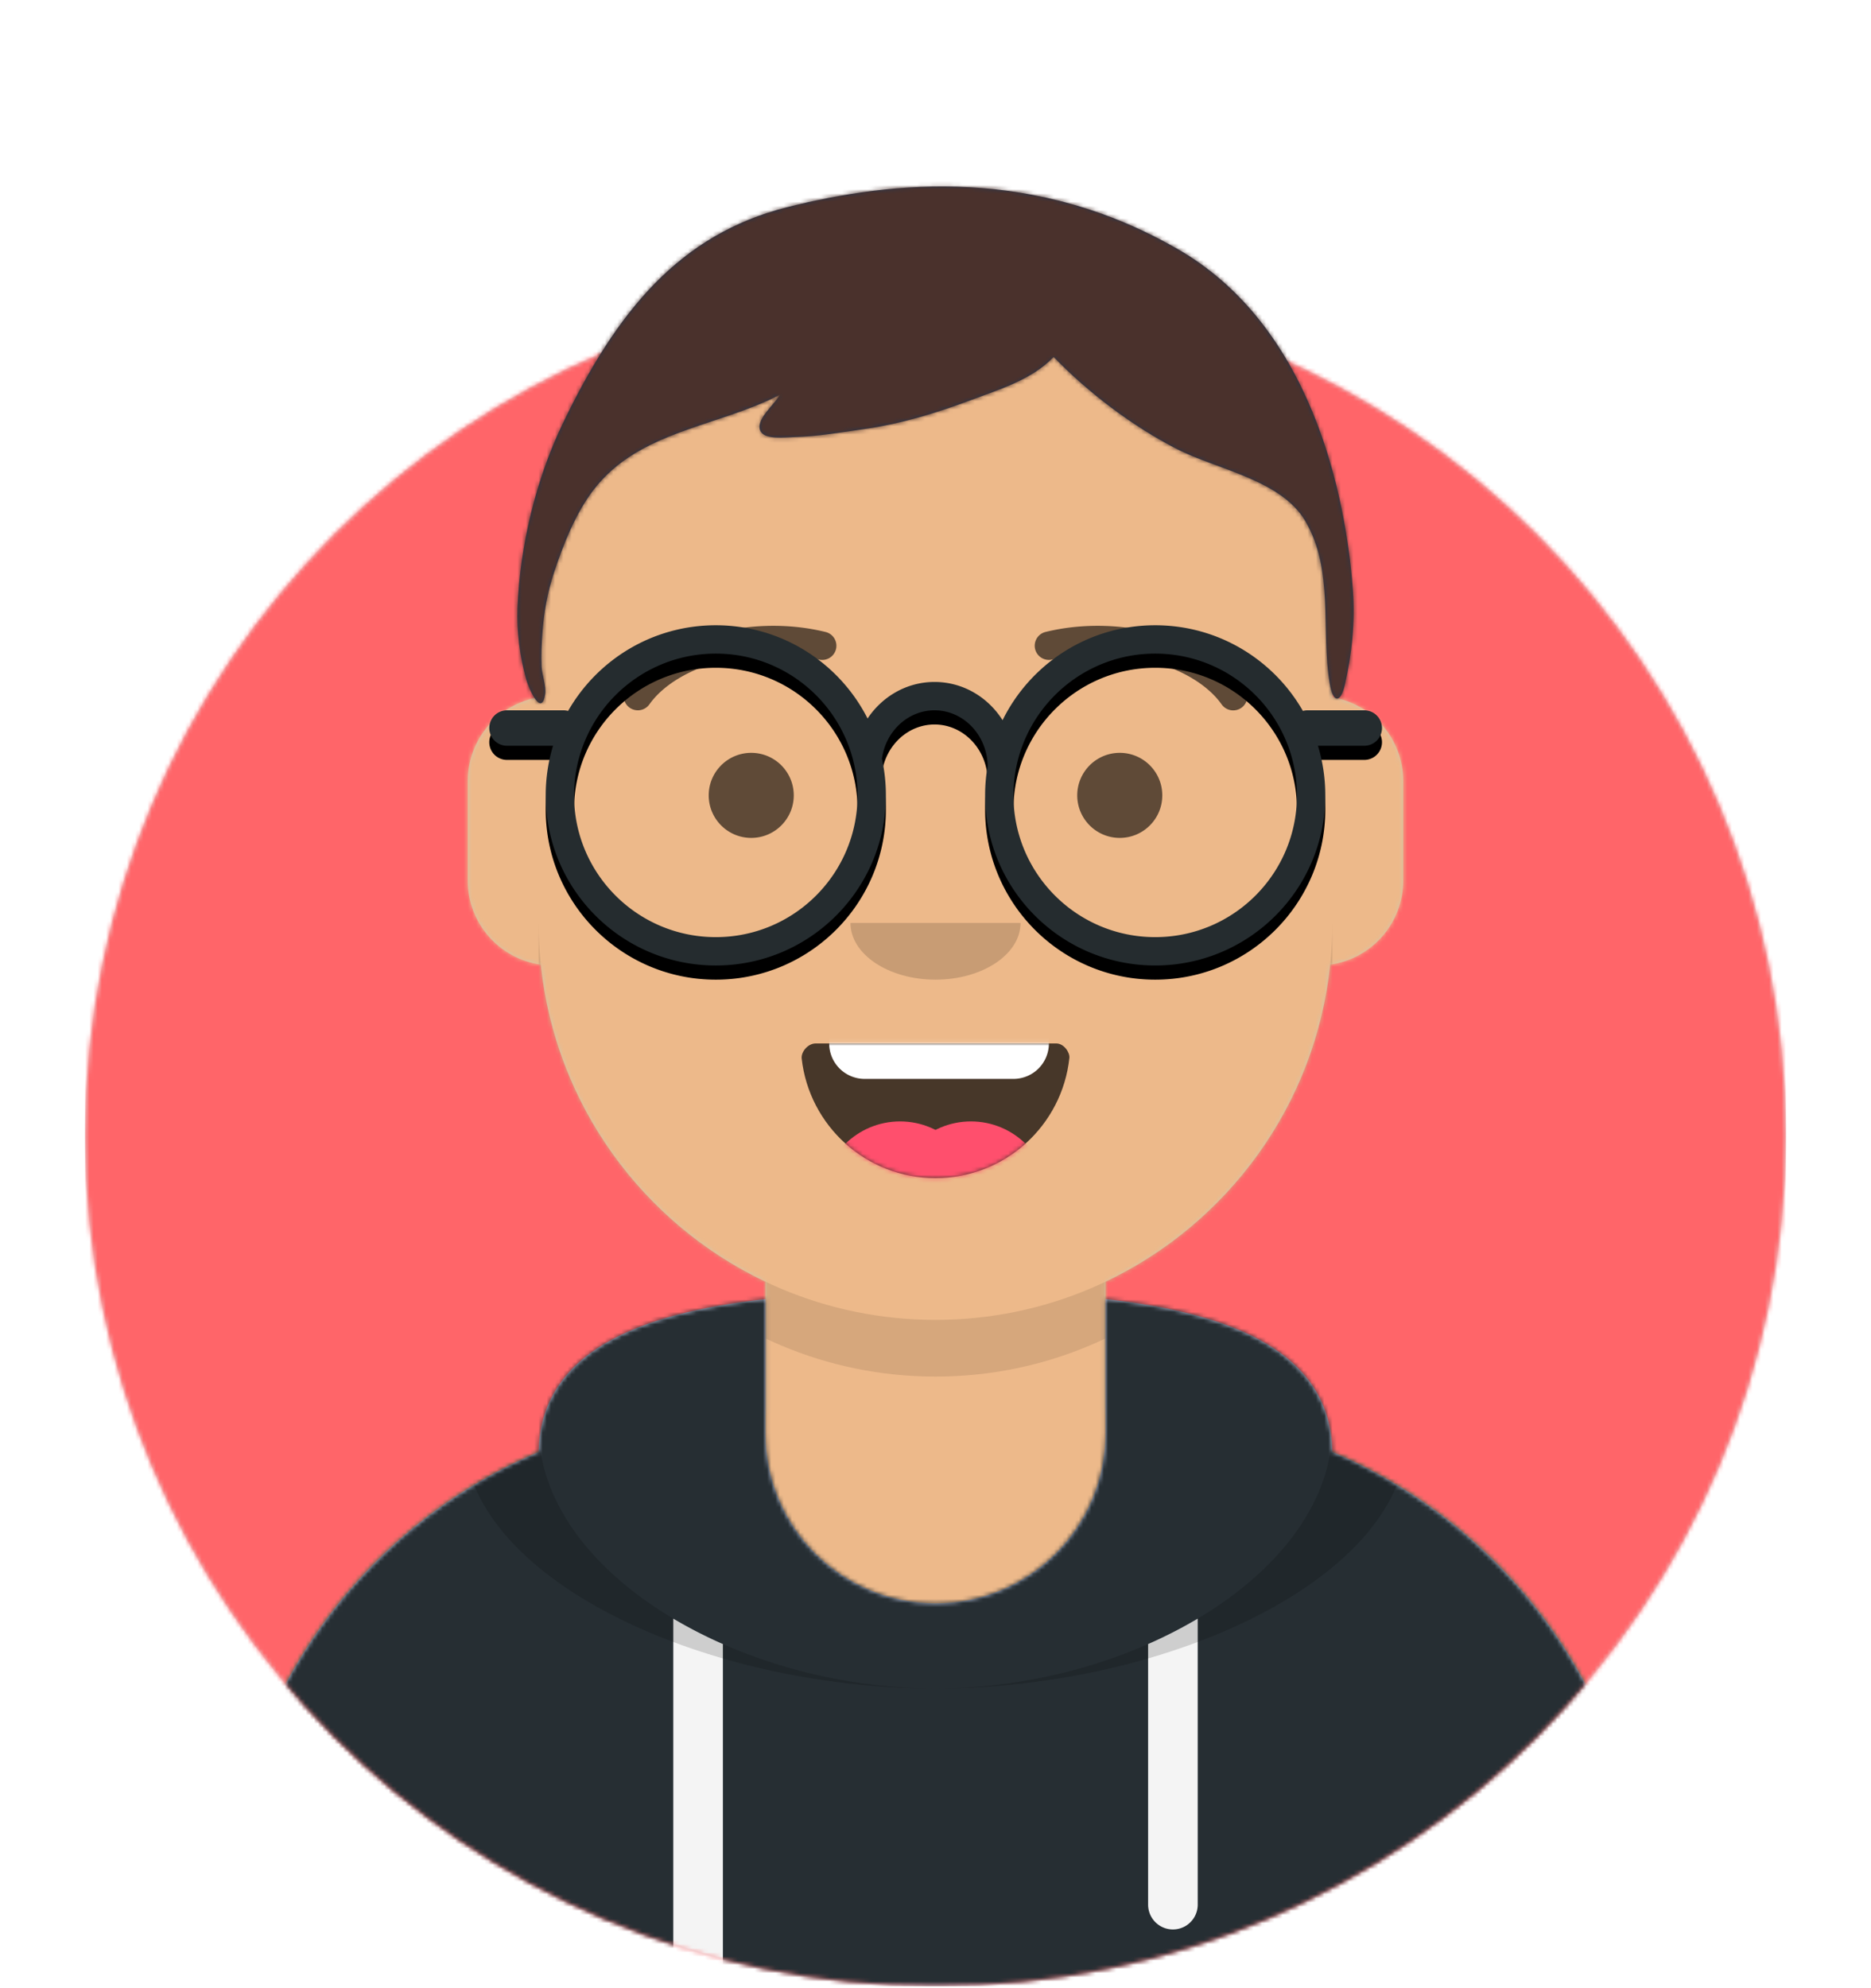 <svg width="450" height="478" fill="none" xmlns="http://www.w3.org/2000/svg"><path d="M225 477.636c112.967 0 204.546-91.578 204.546-204.545 0-112.967-91.579-204.546-204.546-204.546S20.455 160.124 20.455 273.091 112.033 477.636 225 477.636Z" fill="#E6E6E6"/><mask id="a" style="mask-type:luminance" maskUnits="userSpaceOnUse" x="20" y="68" width="410" height="410"><path d="M225 477.636c112.967 0 204.546-91.578 204.546-204.545 0-112.967-91.579-204.546-204.546-204.546S20.455 160.124 20.455 273.091 112.033 477.636 225 477.636Z" fill="#fff"/></mask><g mask="url(#a)"><path d="M429.546 68.545H20.455v409.091h409.091V68.546Z" fill="#FF6569"/></g><mask id="b" style="mask-type:luminance" maskUnits="userSpaceOnUse" x="0" y="0" width="450" height="478"><path d="M20.454 273.091c0 112.967 91.579 204.545 204.546 204.545s204.545-91.578 204.545-204.545H450V.364H0V273.09h20.454Z" fill="#fff"/></mask><g mask="url(#b)"><path d="M265.909 308.223v31.345h6.818c67.781 0 122.727 54.947 122.727 122.727v15.341H54.545v-15.341c0-67.78 54.947-122.727 122.728-122.727h6.818v-31.345c-29.382-13.958-50.502-42.484-54.025-76.244-9.929-1.403-17.566-9.936-17.566-20.252v-23.864c0-10.135 7.371-18.548 17.045-20.171v-10.51c0-52.718 42.737-95.455 95.455-95.455 52.718 0 95.454 42.737 95.454 95.455v10.51c9.675 1.623 17.046 10.036 17.046 20.171v23.864c0 10.316-7.637 18.849-17.566 20.252-3.523 33.76-24.643 62.286-54.025 76.244Z" fill="#D0C6AC"/><mask id="c" style="mask-type:luminance" maskUnits="userSpaceOnUse" x="54" y="61" width="342" height="417"><path d="M265.909 308.223v31.345h6.818c67.781 0 122.727 54.947 122.727 122.727v15.341H54.545v-15.341c0-67.78 54.947-122.727 122.728-122.727h6.818v-31.345c-29.382-13.958-50.502-42.484-54.025-76.244-9.929-1.403-17.566-9.936-17.566-20.252v-23.864c0-10.135 7.371-18.548 17.045-20.171v-10.51c0-52.718 42.737-95.455 95.455-95.455 52.718 0 95.454 42.737 95.454 95.455v10.51c9.675 1.623 17.046 10.036 17.046 20.171v23.864c0 10.316-7.637 18.849-17.566 20.252-3.523 33.76-24.643 62.286-54.025 76.244Z" fill="#fff"/></mask><g mask="url(#c)"><path d="M450 61.727H0v415.909h450V61.727Z" fill="#EDB98A"/></g><mask id="d" style="mask-type:luminance" maskUnits="userSpaceOnUse" x="54" y="61" width="342" height="417"><path d="M265.909 308.223v31.345h6.818c67.781 0 122.727 54.947 122.727 122.727v15.341H54.545v-15.341c0-67.78 54.947-122.727 122.728-122.727h6.818v-31.345c-29.382-13.958-50.502-42.484-54.025-76.244-9.929-1.403-17.566-9.936-17.566-20.252v-23.864c0-10.135 7.371-18.548 17.045-20.171v-10.51c0-52.718 42.737-95.455 95.455-95.455 52.718 0 95.454 42.737 95.454 95.455v10.51c9.675 1.623 17.046 10.036 17.046 20.171v23.864c0 10.316-7.637 18.849-17.566 20.252-3.523 33.76-24.643 62.286-54.025 76.244Z" fill="#fff"/></mask><g mask="url(#d)"><path fill-rule="evenodd" clip-rule="evenodd" d="M320.454 196.386v39.205c0 52.718-42.736 95.454-95.454 95.454-52.718 0-95.455-42.736-95.455-95.454v-39.205 25.568c0 52.719 42.737 95.455 95.455 95.455 52.718 0 95.454-42.736 95.454-95.455v-25.568Z" fill="#000" fill-opacity=".1"/></g><path fill-rule="evenodd" clip-rule="evenodd" d="M184.091 312.416c-30.543 3.418-54.069 12.752-54.538 36.774-44.076 18.619-75.008 62.25-75.008 113.105v15.341h340.909v-15.341c0-50.855-30.931-94.486-75.007-113.105-.469-24.022-23.995-33.356-54.538-36.774v32.266c0 22.593-18.316 40.909-40.909 40.909-22.594 0-40.909-18.316-40.909-40.909v-32.266Z" fill="#B7C1DB"/><mask id="e" style="mask-type:luminance" maskUnits="userSpaceOnUse" x="54" y="312" width="342" height="166"><path fill-rule="evenodd" clip-rule="evenodd" d="M184.091 312.416c-30.543 3.418-54.069 12.752-54.538 36.774-44.076 18.619-75.008 62.25-75.008 113.105v15.341h340.909v-15.341c0-50.855-30.931-94.486-75.007-113.105-.469-24.022-23.995-33.356-54.538-36.774v32.266c0 22.593-18.316 40.909-40.909 40.909-22.594 0-40.909-18.316-40.909-40.909v-32.266Z" fill="#fff"/></mask><g mask="url(#e)"><path d="M450 290.136H0v187.5h450v-187.5Z" fill="#262E33"/></g><mask id="f" style="mask-type:luminance" maskUnits="userSpaceOnUse" x="54" y="312" width="342" height="166"><path fill-rule="evenodd" clip-rule="evenodd" d="M184.091 312.416c-30.543 3.418-54.069 12.752-54.538 36.774-44.076 18.619-75.008 62.25-75.008 113.105v15.341h340.909v-15.341c0-50.855-30.931-94.486-75.007-113.105-.469-24.022-23.995-33.356-54.538-36.774v32.266c0 22.593-18.316 40.909-40.909 40.909-22.594 0-40.909-18.316-40.909-40.909v-32.266Z" fill="#fff"/></mask><g mask="url(#f)"><path fill-rule="evenodd" clip-rule="evenodd" d="M173.864 395.373v82.263h-11.932v-88.38a109.883 109.883 0 0 0 11.932 6.117Zm114.204-6.117v68.778a5.966 5.966 0 1 1-11.932 0v-62.661a109.883 109.883 0 0 0 11.932-6.117Z" fill="#F4F4F4"/></g><mask id="g" style="mask-type:luminance" maskUnits="userSpaceOnUse" x="54" y="312" width="342" height="166"><path fill-rule="evenodd" clip-rule="evenodd" d="M184.091 312.416c-30.543 3.418-54.069 12.752-54.538 36.774-44.076 18.619-75.008 62.25-75.008 113.105v15.341h340.909v-15.341c0-50.855-30.931-94.486-75.007-113.105-.469-24.022-23.995-33.356-54.538-36.774v32.266c0 22.593-18.316 40.909-40.909 40.909-22.594 0-40.909-18.316-40.909-40.909v-32.266Z" fill="#fff"/></mask><g mask="url(#g)"><path fill-rule="evenodd" clip-rule="evenodd" d="M155.046 311.826c-25.655 4.852-43.398 14.52-43.398 33.38 0 33.601 56.314 60.84 113.352 60.84 57.038 0 113.352-27.239 113.352-60.84 0-18.86-17.743-28.528-43.398-33.38 15.486 5.71 25.501 15.309 25.501 31.282 0 34.76-47.423 62.938-95.455 62.938s-95.455-28.178-95.455-62.938c0-15.973 10.015-25.572 25.501-31.282Z" fill="#000" fill-opacity=".16"/></g><path fill-rule="evenodd" clip-rule="evenodd" d="M192.814 254.559c1.804 16.179 15.526 28.759 32.186 28.759 16.712 0 30.467-12.658 32.202-28.909.139-1.308-1.321-3.477-3.152-3.477h-57.879c-1.842 0-3.537 2.008-3.357 3.627Z" fill="#000" fill-opacity=".7"/><mask id="h" style="mask-type:luminance" maskUnits="userSpaceOnUse" x="192" y="250" width="66" height="34"><path fill-rule="evenodd" clip-rule="evenodd" d="M192.814 254.559c1.804 16.179 15.526 28.759 32.186 28.759 16.712 0 30.467-12.658 32.202-28.909.139-1.308-1.321-3.477-3.152-3.477h-57.879c-1.842 0-3.537 2.008-3.357 3.627Z" fill="#fff"/></mask><g mask="url(#h)"><path d="M243.75 232.182h-35.796a8.522 8.522 0 0 0-8.522 8.522v10.228a8.522 8.522 0 0 0 8.522 8.522h35.796a8.522 8.522 0 0 0 8.523-8.522v-10.228a8.522 8.522 0 0 0-8.523-8.522Z" fill="#fff"/></g><mask id="i" style="mask-type:luminance" maskUnits="userSpaceOnUse" x="192" y="250" width="66" height="34"><path fill-rule="evenodd" clip-rule="evenodd" d="M192.814 254.559c1.804 16.179 15.526 28.759 32.186 28.759 16.712 0 30.467-12.658 32.202-28.909.139-1.308-1.321-3.477-3.152-3.477h-57.879c-1.842 0-3.537 2.008-3.357 3.627Z" fill="#fff"/></mask><g mask="url(#i)" fill="#FF4F6D"><path d="M216.477 307.182c10.356 0 18.75-8.395 18.75-18.75 0-10.356-8.394-18.75-18.75-18.75-10.355 0-18.75 8.394-18.75 18.75 0 10.355 8.395 18.75 18.75 18.75Z"/><path d="M233.523 307.182c10.355 0 18.75-8.395 18.75-18.75 0-10.356-8.395-18.75-18.75-18.75-10.356 0-18.75 8.394-18.75 18.75 0 10.355 8.394 18.75 18.75 18.75Z"/></g><path fill-rule="evenodd" clip-rule="evenodd" d="M204.546 221.954c0 7.532 9.157 13.637 20.454 13.637s20.455-6.105 20.455-13.637" fill="#000" fill-opacity=".16"/><path d="M180.682 201.5c5.648 0 10.227-4.579 10.227-10.228 0-5.648-4.579-10.227-10.227-10.227-5.649 0-10.227 4.579-10.227 10.227 0 5.649 4.578 10.228 10.227 10.228ZM269.318 201.5c5.649 0 10.227-4.579 10.227-10.228 0-5.648-4.578-10.227-10.227-10.227-5.648 0-10.227 4.579-10.227 10.227 0 5.649 4.579 10.228 10.227 10.228ZM156.188 169.384c6.673-9.39 24.968-14.655 40.726-10.786a3.409 3.409 0 1 0 1.626-6.621c-18.301-4.494-39.485 1.603-47.91 13.457a3.41 3.41 0 0 0 .804 4.754 3.41 3.41 0 0 0 4.754-.804ZM293.813 169.384c-6.673-9.39-24.968-14.655-40.727-10.786a3.408 3.408 0 1 1-1.626-6.621c18.301-4.494 39.486 1.603 47.91 13.457a3.409 3.409 0 1 1-5.557 3.95Z" fill="#000" fill-opacity=".6"/><mask id="j" style="mask-type:luminance" maskUnits="userSpaceOnUse" x="0" y="0" width="450" height="478"><path d="M450 .364H0v477.272h450V.364Z" fill="#fff"/></mask><g mask="url(#j)"><path fill-rule="evenodd" clip-rule="evenodd" d="M283.481 60.033c-34.411-19.942-68.488-16.677-94.213-10.187-25.726 6.491-40.944 24.923-54.001 52.19-6.411 13.389-10.211 29.222-10.796 44.034-.229 5.816.555 11.819 2.122 17.419.575 2.056 3.674 9.182 4.525 3.424.283-1.917-.754-4.562-.854-6.599-.131-2.673.01-5.381.192-8.05.341-4.99 1.23-9.885 2.813-14.642 2.263-6.798 5.142-14.168 9.551-19.904 10.91-14.194 29.797-15.003 44.793-22.814-1.301 2.395-6.318 6.272-4.58 8.971 1.2 1.865 5.745 1.3 7.914 1.24 5.708-.156 11.442-1.15 17.081-1.955 8.886-1.271 17.212-3.844 25.574-6.97 6.846-2.56 14.665-4.93 19.811-10.36 8.303 8.604 18.99 16.695 29.662 22.164 9.576 4.908 25.02 7.36 30.873 17.314 6.929 11.785 3.741 26.261 5.857 39.034.805 4.858 2.634 4.749 3.635.404 1.699-7.38 2.502-15.047 1.961-22.634-1.224-17.127-7.509-62.136-41.92-82.079Z" fill="#28354B"/><mask id="k" style="mask-type:luminance" maskUnits="userSpaceOnUse" x="124" y="44" width="202" height="126"><path fill-rule="evenodd" clip-rule="evenodd" d="M283.481 60.033c-34.411-19.942-68.488-16.677-94.213-10.187-25.726 6.491-40.944 24.923-54.001 52.19-6.411 13.389-10.211 29.222-10.796 44.034-.229 5.816.555 11.819 2.122 17.419.575 2.056 3.674 9.182 4.525 3.424.283-1.917-.754-4.562-.854-6.599-.131-2.673.01-5.381.192-8.05.341-4.99 1.23-9.885 2.813-14.642 2.263-6.798 5.142-14.168 9.551-19.904 10.91-14.194 29.797-15.003 44.793-22.814-1.301 2.395-6.318 6.272-4.58 8.971 1.2 1.865 5.745 1.3 7.914 1.24 5.708-.156 11.442-1.15 17.081-1.955 8.886-1.271 17.212-3.844 25.574-6.97 6.846-2.56 14.665-4.93 19.811-10.36 8.303 8.604 18.99 16.695 29.662 22.164 9.576 4.908 25.02 7.36 30.873 17.314 6.929 11.785 3.741 26.261 5.857 39.034.805 4.858 2.634 4.749 3.635.404 1.699-7.38 2.502-15.047 1.961-22.634-1.224-17.127-7.509-62.136-41.92-82.079Z" fill="#fff"/></mask><g mask="url(#k)"><path d="M448.296.364h-450v477.272h450V.364Z" fill="#4A312C"/></g><g filter="url(#l)"><path fill-rule="evenodd" clip-rule="evenodd" d="M241.133 173.194c6.674-13.526 20.604-22.83 36.708-22.83 15.204 0 28.471 8.294 35.523 20.604.358-.098.735-.15 1.125-.15h13.636a4.26 4.26 0 1 1 0 8.523h-11.142a40.914 40.914 0 0 1 1.767 11.932c0 22.593-18.316 40.909-40.909 40.909-22.594 0-40.909-18.316-40.909-40.909 0-2.424.211-4.799.615-7.106-.144-7.459-5.876-13.349-12.781-13.349-6.37 0-11.741 5.011-12.649 11.642.623 2.839.951 5.787.951 8.813 0 22.593-18.315 40.909-40.909 40.909-22.593 0-40.909-18.316-40.909-40.909 0-4.151.618-8.157 1.767-11.932h-11.142a4.262 4.262 0 0 1 0-8.523h13.636c.39 0 .767.052 1.126.15 7.051-12.31 20.318-20.604 35.522-20.604 15.941 0 29.753 9.117 36.504 22.423 3.541-5.311 9.433-8.787 16.103-8.787 6.839 0 12.86 3.655 16.367 9.194Zm-68.974 52.17c18.828 0 34.091-15.263 34.091-34.091 0-18.828-15.263-34.091-34.091-34.091-18.828 0-34.091 15.263-34.091 34.091 0 18.828 15.263 34.091 34.091 34.091Zm105.682 0c18.828 0 34.091-15.263 34.091-34.091 0-18.828-15.263-34.091-34.091-34.091-18.828 0-34.091 15.263-34.091 34.091 0 18.828 15.263 34.091 34.091 34.091Z" fill="#000"/></g><path fill-rule="evenodd" clip-rule="evenodd" d="M241.133 173.194c6.674-13.526 20.604-22.83 36.708-22.83 15.204 0 28.471 8.294 35.523 20.604.358-.098.735-.15 1.125-.15h13.636a4.26 4.26 0 1 1 0 8.523h-11.142a40.914 40.914 0 0 1 1.767 11.932c0 22.593-18.316 40.909-40.909 40.909-22.594 0-40.909-18.316-40.909-40.909 0-2.424.211-4.799.615-7.106-.144-7.459-5.876-13.349-12.781-13.349-6.37 0-11.741 5.011-12.649 11.642.623 2.839.951 5.787.951 8.813 0 22.593-18.315 40.909-40.909 40.909-22.593 0-40.909-18.316-40.909-40.909 0-4.151.618-8.157 1.767-11.932h-11.142a4.262 4.262 0 0 1 0-8.523h13.636c.39 0 .767.052 1.126.15 7.051-12.31 20.318-20.604 35.522-20.604 15.941 0 29.753 9.117 36.504 22.423 3.541-5.311 9.433-8.787 16.103-8.787 6.839 0 12.86 3.655 16.367 9.194Zm-68.974 52.17c18.828 0 34.091-15.263 34.091-34.091 0-18.828-15.263-34.091-34.091-34.091-18.828 0-34.091 15.263-34.091 34.091 0 18.828 15.263 34.091 34.091 34.091Zm105.682 0c18.828 0 34.091-15.263 34.091-34.091 0-18.828-15.263-34.091-34.091-34.091-18.828 0-34.091 15.263-34.091 34.091 0 18.828 15.263 34.091 34.091 34.091Z" fill="#252C2F"/></g></g><defs><filter id="l" x="117.614" y="150.364" width="214.773" height="85.227" filterUnits="userSpaceOnUse" color-interpolation-filters="sRGB"><feFlood flood-opacity="0" result="BackgroundImageFix"/><feColorMatrix in="SourceAlpha" values="0 0 0 0 0 0 0 0 0 0 0 0 0 0 0 0 0 0 127 0" result="hardAlpha"/><feOffset dy="3.409"/><feColorMatrix values="0 0 0 0 0 0 0 0 0 0 0 0 0 0 0 0 0 0 0.1 0"/><feBlend in2="BackgroundImageFix" result="effect1_dropShadow_276_12"/><feBlend in="SourceGraphic" in2="effect1_dropShadow_276_12" result="shape"/></filter></defs></svg>